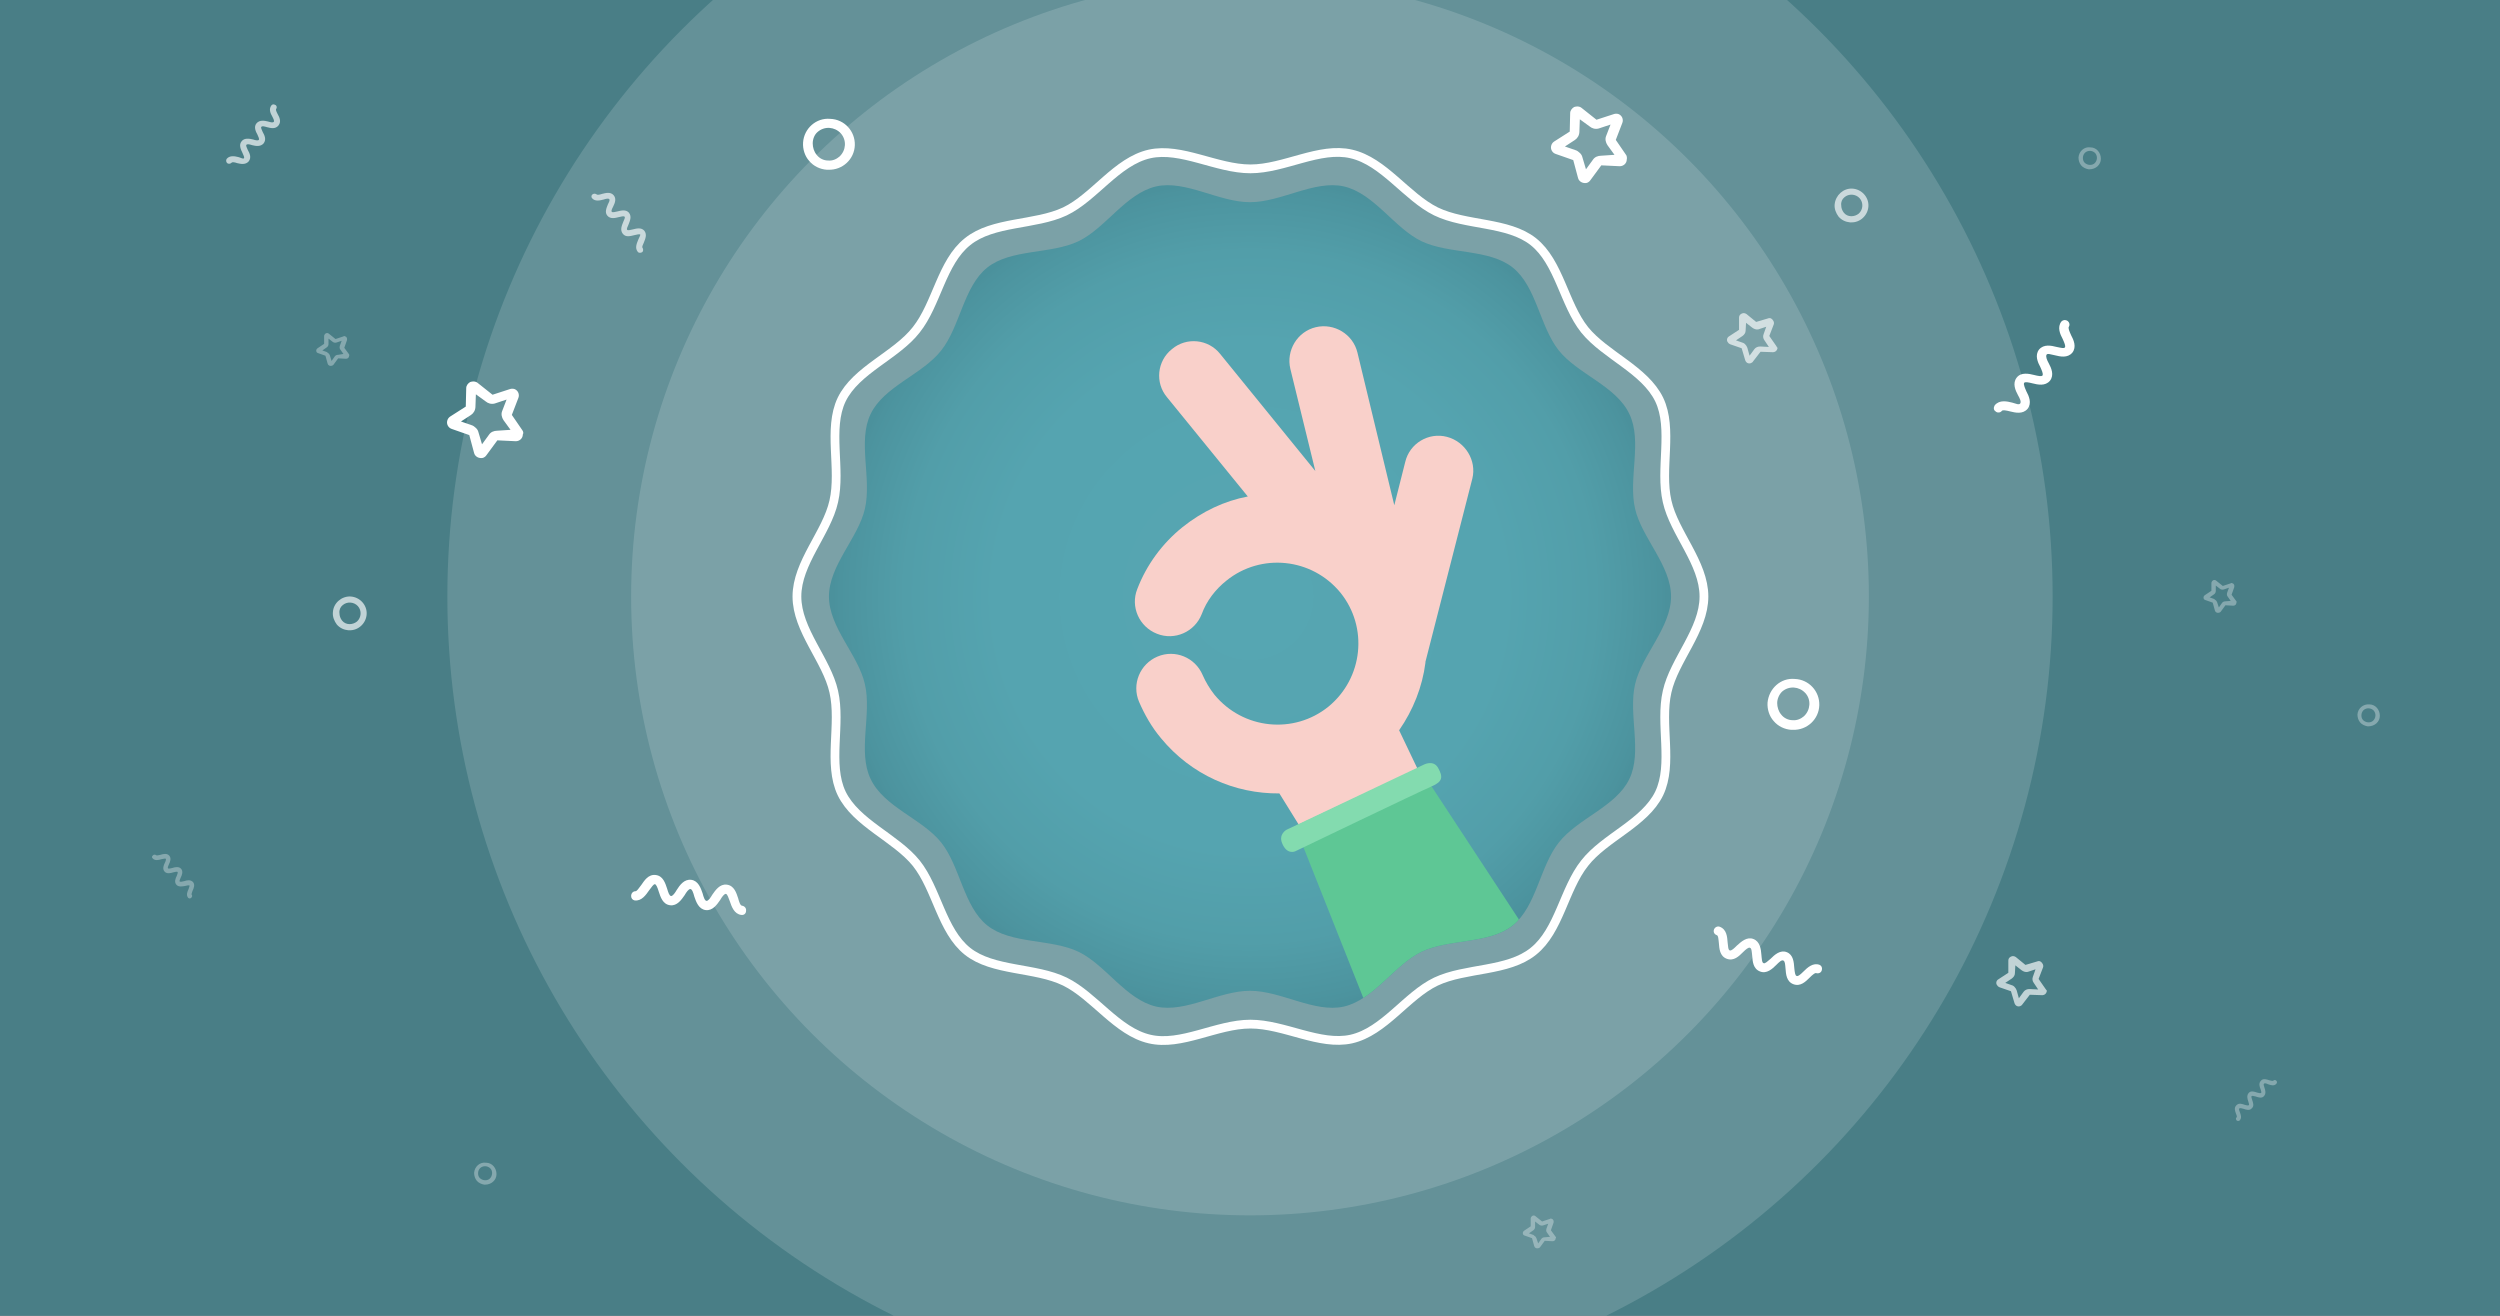 <?xml version="1.0" encoding="utf-8"?>
<!-- Generator: Adobe Illustrator 23.0.2, SVG Export Plug-In . SVG Version: 6.00 Build 0)  -->
<svg version="1.1" xmlns="http://www.w3.org/2000/svg" xmlns:xlink="http://www.w3.org/1999/xlink" x="0px" y="0px"
	 viewBox="0 0 570 300" style="enable-background:new 0 0 570 300;" xml:space="preserve">
<rect x="0" y="0" width="570" height="300" fill="#333333" stroke="none"/>
<style type="text/css">
	.st0{opacity:0.66;clip-path:url(#SVGID_2_);fill:#56A6B2;}
	.st1{clip-path:url(#SVGID_2_);}
	.st2{opacity:0.15;fill:#FFFFFF;}
	.st3{fill:url(#SVGID_3_);}
	.st4{clip-path:url(#SVGID_5_);}
	.st5{fill:#F9D0CA;}
	.st6{fill:#5EC795;}
	.st7{fill:#83DBAF;}
	.st8{fill:none;stroke:#FFFFFF;stroke-width:2;stroke-miterlimit:10;}
	.st9{fill:#FFFFFF;}
	.st10{opacity:0.66;}
	.st11{opacity:0.33;}
</style>
<g id="bg">
</g>
<g id="Layer_5_6_">
</g>
<g id="emblem_o_detaljer">
</g>
<g id="konfetti">
	<g>
		<defs>
			<rect id="SVGID_1_" width="570" height="300"/>
		</defs>
		<clipPath id="SVGID_2_">
			<use xlink:href="#SVGID_1_"  style="overflow:visible;"/>
		</clipPath>
		<rect class="st0" width="570" height="300"/>
		<g class="st1">
			<circle class="st2" cx="285" cy="136" r="183"/>
			<circle class="st2" cx="285" cy="136" r="141.1"/>
			<g>
				<radialGradient id="SVGID_3_" cx="285" cy="136" r="94.952" gradientUnits="userSpaceOnUse">
					<stop  offset="0" style="stop-color:#56A6B2"/>
					<stop  offset="0.61" style="stop-color:#55A4B0"/>
					<stop  offset="0.829" style="stop-color:#529EA9"/>
					<stop  offset="0.985" style="stop-color:#4C939E"/>
					<stop  offset="1" style="stop-color:#4B919C"/>
				</radialGradient>
				<path class="st3" d="M381,136c0,7.1-6.7,13.4-8.2,20c-1.6,6.9,1.7,15.4-1.3,21.6c-3,6.3-11.8,9-16.1,14.5
					c-4.3,5.4-5.1,14.6-10.5,18.9c-5.4,4.3-14.5,3-20.8,6c-6.2,3-10.8,10.9-17.7,12.5c-6.7,1.5-14.3-3.6-21.4-3.6
					c-7.1,0-14.7,5.1-21.4,3.6c-6.9-1.6-11.5-9.5-17.7-12.5c-6.3-3-15.4-1.7-20.8-6c-5.4-4.3-6.2-13.5-10.5-18.9
					c-4.3-5.4-13.1-8.1-16.1-14.5c-3-6.2,0.3-14.8-1.3-21.6c-1.5-6.7-8.2-12.9-8.2-20c0-7.1,6.7-13.4,8.2-20
					c1.6-6.9-1.7-15.4,1.3-21.6c3-6.3,11.8-9,16.1-14.5c4.3-5.4,5.1-14.6,10.5-18.9c5.4-4.3,14.5-3,20.8-6
					c6.2-3,10.8-10.9,17.7-12.5c6.7-1.5,14.3,3.6,21.4,3.6c7.1,0,14.7-5.1,21.4-3.6c6.9,1.6,11.5,9.5,17.7,12.5
					c6.3,3,15.4,1.7,20.8,6c5.4,4.3,6.2,13.5,10.5,18.9c4.3,5.4,13.1,8.1,16.1,14.5c3,6.2-0.3,14.8,1.3,21.6
					C374.3,122.6,381,128.9,381,136z"/>
			</g>
			<g>
				<defs>
					<path id="SVGID_4_" d="M381,136c0,7.1-6.7,13.4-8.2,20c-1.6,6.9,1.7,15.4-1.3,21.6c-3,6.3-11.8,9-16.1,14.5
						c-4.3,5.4-5.1,14.6-10.5,18.9c-5.4,4.3-14.5,3-20.8,6c-6.2,3-10.8,10.9-17.7,12.5c-6.7,1.5-14.3-3.6-21.4-3.6
						c-7.1,0-14.7,5.1-21.4,3.6c-6.9-1.6-11.5-9.5-17.7-12.5c-6.3-3-15.4-1.7-20.8-6c-5.4-4.3-6.2-13.5-10.5-18.9
						c-4.3-5.4-13.1-8.1-16.1-14.5c-3-6.2,0.3-14.8-1.3-21.6c-1.5-6.7-8.2-12.9-8.2-20c0-7.1,6.7-13.4,8.2-20
						c1.6-6.9-1.7-15.4,1.3-21.6c3-6.3,11.8-9,16.1-14.5c4.3-5.4,5.1-14.6,10.5-18.9c5.4-4.3,14.5-3,20.8-6
						c6.2-3,10.8-10.9,17.7-12.5c6.7-1.5,14.3,3.6,21.4,3.6c7.1,0,14.7-5.1,21.4-3.6c6.9,1.6,11.5,9.5,17.7,12.5
						c6.3,3,15.4,1.7,20.8,6c5.4,4.3,6.2,13.5,10.5,18.9c4.3,5.4,13.1,8.1,16.1,14.5c3,6.2-0.3,14.8,1.3,21.6
						C374.3,122.6,381,128.9,381,136z"/>
				</defs>
				<clipPath id="SVGID_5_">
					<use xlink:href="#SVGID_4_"  style="overflow:visible;"/>
				</clipPath>
				<g class="st4">
					<path class="st5" d="M329.9,99.6c-4.2-1.1-8.5,1.5-9.5,5.7l-2.5,9.9l-8.4-34.8c-1-4.2-5.3-6.8-9.5-5.8c-4.2,1-6.8,5.3-5.8,9.5
						l5.7,23.3l-21.7-26.7c-2.7-3.4-7.7-3.9-11-1.1c-3.4,2.7-3.9,7.7-1.1,11l18.4,22.6c-5.3,1-10.4,3.4-14.9,7
						c-4.6,3.7-8.2,8.6-10.3,14.1c-1.6,4,0.4,8.6,4.5,10.2c4,1.6,8.6-0.4,10.2-4.5c1.1-3,3.1-5.6,5.6-7.6c7.9-6.4,19.5-5.2,26,2.7
						c6.4,7.9,5.2,19.5-2.7,26c-7.9,6.4-19.5,5.2-26-2.7c-1.1-1.4-2-2.9-2.7-4.5c-1.7-4-6.3-5.9-10.3-4.2c-4,1.7-5.9,6.3-4.2,10.3
						c1.3,3,2.9,5.8,5,8.3c6.9,8.4,16.9,12.7,27,12.6l4.4,7.1l27.1-12.7l-4.2-8.8c3.2-4.6,5.3-9.9,6-15.4c0-0.1,0-0.1,0-0.2
						l10.7-41.8C336.7,105,334.1,100.7,329.9,99.6z"/>
					<path class="st6" d="M297.2,193.2l19.7,49.6c0,0,31.7-3.6,36.8-21.9l-27.3-41.6C326.4,179.4,310,179.3,297.2,193.2z"/>
					<path class="st7" d="M293.3,189.2l31.2-14.8c0,0,2.3-1.3,3.4,0.7c1.1,2,1.1,3.1-1.5,4.2s-31.1,14.8-31.1,14.8s-1.9,0.9-3-1.9
						C291.5,190.2,293.3,189.2,293.3,189.2z"/>
				</g>
			</g>
			<g>
				<path class="st8" d="M388.5,136c0,7.7-6.8,14.5-8.4,21.7c-1.7,7.4,1.4,16.5-1.8,23.2c-3.3,6.8-12.4,10-17,15.9
					c-4.7,5.9-5.8,15.4-11.7,20.1c-5.8,4.7-15.4,3.7-22.2,6.9c-6.7,3.2-11.8,11.4-19.3,13.1c-7.2,1.6-15.3-3.4-23-3.4
					c-7.7,0-15.8,5.1-23,3.4c-7.4-1.7-12.6-9.8-19.3-13.1c-6.8-3.3-16.4-2.3-22.2-6.9c-5.9-4.7-7-14.2-11.7-20.1
					c-4.7-5.8-13.7-9.1-17-15.9c-3.2-6.7-0.1-15.8-1.8-23.2c-1.6-7.2-8.4-14-8.4-21.7c0-7.7,6.8-14.5,8.4-21.7
					c1.7-7.4-1.4-16.5,1.8-23.2c3.3-6.8,12.4-10,17-15.9c4.7-5.9,5.8-15.4,11.7-20.1c5.8-4.7,15.4-3.7,22.2-6.9
					c6.7-3.2,11.8-11.4,19.3-13.1c7.2-1.6,15.3,3.4,23,3.4c7.7,0,15.8-5.1,23-3.4c7.4,1.7,12.6,9.8,19.3,13.1
					c6.8,3.3,16.4,2.3,22.2,6.9c5.9,4.7,7,14.2,11.7,20.1c4.7,5.8,13.7,9.1,17,15.9c3.2,6.7,0.1,15.8,1.8,23.2
					C381.7,121.5,388.5,128.3,388.5,136z"/>
			</g>
			<g>
				<g id="Layer_5">
					<g id="Layer_2-2">
						<g id="Layer_1-2">
							<path class="st9" d="M119.1,98.1l-2.4-3.5l1.5-3.9c0.3-0.8-0.1-1.7-0.9-2c-0.3-0.1-0.7-0.1-1,0l-4,1.3l-3.4-2.7
								c-0.5-0.4-1.1-0.4-1.7-0.2c-0.5,0.3-0.9,0.8-0.9,1.4l-0.1,4.2l-3.6,2.3c-0.7,0.5-0.9,1.5-0.4,2.2c0.2,0.3,0.5,0.5,0.8,0.6
								l4,1.4l1.1,4.1c0.2,0.8,1.1,1.3,2,1.1c0.3-0.1,0.6-0.3,0.8-0.6l2.5-3.4l4.2,0.2c0.9,0,1.6-0.7,1.6-1.5
								C119.4,98.7,119.3,98.4,119.1,98.1L119.1,98.1z M113.4,98.2c-0.8,0-1.5,0.3-1.9,0.9l-1.6,2.2l-0.8-2.7
								c-0.1-0.5-0.4-0.9-0.8-1.2c-0.2-0.2-0.4-0.3-0.6-0.4l-2.6-0.9l2.3-1.5c0.6-0.4,1-1.1,1-1.9l0.1-2.8l2.2,1.6
								c0.6,0.5,1.3,0.7,2.1,0.5l2.7-0.9l-1,2.6c-0.3,0.7-0.1,1.5,0.3,2.1l1.6,2.2L113.4,98.2z"/>
						</g>
					</g>
				</g>
			</g>
			<g class="st10">
				<g id="Layer_5_12_">
					<g id="Layer_2-2_11_">
						<g id="Layer_1-2_11_">
							<path class="st9" d="M466.4,225.5l-1.6-2.3l1-2.6c0.2-0.5-0.1-1.1-0.6-1.4c-0.2-0.1-0.5-0.1-0.7,0l-2.7,0.8l-2.2-1.8
								c-0.3-0.2-0.7-0.3-1.1-0.1c-0.4,0.2-0.6,0.5-0.6,0.9l0,2.8l-2.3,1.5c-0.5,0.3-0.6,1-0.2,1.4c0.1,0.2,0.3,0.3,0.5,0.4l2.6,0.9
								l0.8,2.7c0.2,0.6,0.7,0.9,1.3,0.7c0.2-0.1,0.4-0.2,0.5-0.4l1.7-2.2l2.8,0.1c0.6,0,1-0.4,1.1-1
								C466.6,225.8,466.5,225.6,466.4,225.5L466.4,225.5z M462.7,225.5c-0.5,0-1,0.2-1.3,0.6l-1.1,1.5l-0.5-1.8
								c-0.1-0.3-0.3-0.6-0.5-0.8c-0.1-0.1-0.2-0.2-0.4-0.3l-1.7-0.6l1.5-1c0.4-0.3,0.7-0.7,0.7-1.2l0.1-1.8l1.4,1.1
								c0.4,0.3,0.9,0.5,1.4,0.4l1.8-0.6l-0.6,1.7c-0.2,0.5-0.1,1,0.2,1.4l1,1.5L462.7,225.5z"/>
						</g>
					</g>
				</g>
			</g>
			<g class="st10">
				<g id="Layer_5_25_">
					<g id="Layer_2-2_24_">
						<g id="Layer_1-2_24_">
							<path class="st9" d="M405,78.9l-1.6-2.3l1-2.6c0.2-0.5-0.1-1.1-0.6-1.4c-0.2-0.1-0.5-0.1-0.7,0l-2.7,0.8l-2.2-1.8
								c-0.3-0.2-0.7-0.3-1.1-0.1c-0.4,0.2-0.6,0.5-0.6,0.9l0,2.8l-2.3,1.5c-0.5,0.3-0.6,1-0.2,1.4c0.1,0.2,0.3,0.3,0.5,0.4l2.6,0.9
								l0.8,2.7c0.2,0.6,0.7,0.9,1.3,0.7c0.2-0.1,0.4-0.2,0.5-0.4l1.7-2.2l2.8,0.1c0.6,0,1-0.4,1.1-1
								C405.2,79.3,405.1,79.1,405,78.9L405,78.9z M401.3,79c-0.5,0-1,0.2-1.3,0.6l-1.1,1.5l-0.5-1.8c-0.1-0.3-0.3-0.6-0.5-0.8
								c-0.1-0.1-0.2-0.2-0.4-0.3l-1.7-0.6l1.5-1c0.4-0.3,0.7-0.7,0.7-1.2l0.1-1.8l1.4,1.1c0.4,0.3,0.9,0.5,1.4,0.4l1.8-0.6
								l-0.6,1.7c-0.2,0.5-0.1,1,0.2,1.4l1,1.5L401.3,79z"/>
						</g>
					</g>
				</g>
			</g>
			<g class="st11">
				<g id="Layer_5_18_">
					<g id="Layer_2-2_17_">
						<g id="Layer_1-2_17_">
							<path class="st9" d="M509.9,137.1l-1.1-1.5l0.6-1.7c0.1-0.4,0-0.8-0.4-0.9c-0.1-0.1-0.3-0.1-0.4,0l-1.8,0.6l-1.5-1.2
								c-0.2-0.2-0.5-0.2-0.7-0.1c-0.2,0.1-0.4,0.4-0.4,0.6l0,1.8l-1.5,1c-0.3,0.2-0.4,0.6-0.2,0.9c0.1,0.1,0.2,0.2,0.3,0.2l1.7,0.6
								l0.5,1.8c0.1,0.4,0.5,0.6,0.9,0.5c0.1,0,0.3-0.1,0.4-0.2l1.1-1.5l1.8,0.1c0.4,0,0.7-0.3,0.7-0.7
								C510,137.3,510,137.2,509.9,137.1L509.9,137.1z M507.4,137.1c-0.3,0-0.6,0.1-0.8,0.4l-0.7,1l-0.4-1.2
								c-0.1-0.2-0.2-0.4-0.4-0.5c-0.1-0.1-0.2-0.1-0.2-0.2l-1.1-0.4l1-0.7c0.3-0.2,0.4-0.5,0.4-0.8l0-1.2l0.9,0.7
								c0.2,0.2,0.6,0.3,0.9,0.2l1.2-0.4l-0.4,1.1c-0.1,0.3-0.1,0.7,0.1,0.9l0.7,1L507.4,137.1z"/>
						</g>
					</g>
				</g>
			</g>
			<g class="st11">
				<g id="Layer_5_20_">
					<g id="Layer_2-2_19_">
						<g id="Layer_1-2_19_">
							<path class="st9" d="M79.6,80.8l-1.1-1.5l0.6-1.7c0.1-0.4,0-0.8-0.4-0.9c-0.1-0.1-0.3-0.1-0.4,0l-1.8,0.6l-1.5-1.2
								c-0.2-0.2-0.5-0.2-0.7-0.1c-0.2,0.1-0.4,0.4-0.4,0.6l0,1.8l-1.5,1c-0.3,0.2-0.4,0.6-0.2,0.9c0.1,0.1,0.2,0.2,0.3,0.2l1.7,0.6
								l0.5,1.8c0.1,0.4,0.5,0.6,0.9,0.5c0.1,0,0.3-0.1,0.4-0.2l1.1-1.5l1.8,0.1c0.4,0,0.7-0.3,0.7-0.7C79.7,81.1,79.6,81,79.6,80.8
								L79.6,80.8z M77.1,80.9c-0.3,0-0.6,0.1-0.8,0.4l-0.7,1L75.2,81c-0.1-0.2-0.2-0.4-0.4-0.5c-0.1-0.1-0.2-0.1-0.2-0.2l-1.1-0.4
								l1-0.7c0.3-0.2,0.4-0.5,0.4-0.8l0-1.2l0.9,0.7c0.2,0.2,0.6,0.3,0.9,0.2l1.2-0.4l-0.4,1.1c-0.1,0.3-0.1,0.7,0.1,0.9l0.7,1
								L77.1,80.9z"/>
						</g>
					</g>
				</g>
			</g>
			<g class="st11">
				<g id="Layer_5_24_">
					<g id="Layer_2-2_23_">
						<g id="Layer_1-2_23_">
							<path class="st9" d="M354.7,282l-1.1-1.5l0.6-1.7c0.1-0.4,0-0.8-0.4-0.9c-0.1-0.1-0.3-0.1-0.4,0l-1.8,0.6l-1.5-1.2
								c-0.2-0.2-0.5-0.2-0.7-0.1c-0.2,0.1-0.4,0.4-0.4,0.6l0,1.8l-1.5,1c-0.3,0.2-0.4,0.6-0.2,0.9c0.1,0.1,0.2,0.2,0.3,0.2l1.7,0.6
								l0.5,1.8c0.1,0.4,0.5,0.6,0.9,0.5c0.1,0,0.3-0.1,0.4-0.2l1.1-1.5l1.8,0.1c0.4,0,0.7-0.3,0.7-0.7
								C354.8,282.3,354.8,282.1,354.7,282L354.7,282z M352.2,282.1c-0.3,0-0.6,0.1-0.8,0.4l-0.7,1l-0.4-1.2
								c-0.1-0.2-0.2-0.4-0.4-0.5c-0.1-0.1-0.2-0.1-0.2-0.2l-1.1-0.4l1-0.7c0.3-0.2,0.4-0.5,0.4-0.8l0-1.2l0.9,0.7
								c0.2,0.2,0.6,0.3,0.9,0.2l1.2-0.4l-0.4,1.1c-0.1,0.3-0.1,0.7,0.1,0.9l0.7,1L352.2,282.1z"/>
						</g>
					</g>
				</g>
			</g>
			<g>
				<g id="Layer_5_9_">
					<g id="Layer_2-2_8_">
						<g id="Layer_1-2_8_">
							<path class="st9" d="M370.8,35.4l-2.4-3.5l1.5-3.9c0.3-0.8-0.1-1.7-0.9-2c-0.3-0.1-0.7-0.1-1,0l-4,1.3l-3.4-2.7
								c-0.5-0.4-1.1-0.4-1.7-0.2c-0.5,0.3-0.9,0.8-0.9,1.4l-0.1,4.2l-3.6,2.3c-0.7,0.5-0.9,1.5-0.4,2.2c0.2,0.3,0.5,0.5,0.8,0.6
								l4,1.4l1.1,4.1c0.2,0.8,1.1,1.3,2,1.1c0.3-0.1,0.6-0.3,0.8-0.6l2.5-3.4l4.2,0.2c0.9,0,1.6-0.7,1.6-1.5
								C371,36,370.9,35.6,370.8,35.4L370.8,35.4z M365.1,35.5c-0.8,0-1.5,0.3-1.9,0.9l-1.6,2.2l-0.8-2.7c-0.1-0.5-0.4-0.9-0.8-1.2
								c-0.2-0.2-0.4-0.3-0.6-0.4l-2.6-0.9l2.3-1.5c0.6-0.4,1-1.1,1-1.9l0.1-2.8l2.2,1.6c0.6,0.5,1.3,0.7,2.1,0.5l2.7-0.9l-1,2.6
								c-0.3,0.7-0.1,1.5,0.3,2.1l1.6,2.2L365.1,35.5z"/>
						</g>
					</g>
				</g>
			</g>
			<g>
				<g id="Layer_5_1_">
					<g id="Layer_2-2_1_">
						<g id="Layer_1-2_1_">
							<path class="st9" d="M458.8,91.8c-1.2-0.3-2.9-0.7-4,0.6c-0.3,0.5-0.3,1.1,0.2,1.4c0.4,0.4,1.1,0.3,1.4-0.1c0,0,0,0,0,0
								c0.2-0.3,1.1-0.1,1.9,0.1c1.2,0.3,2.9,0.7,4-0.6c1-1.3,0.3-2.9-0.3-4c-0.3-0.7-0.7-1.5-0.5-1.9c0.2-0.3,1.1-0.1,1.9,0.1
								c1.2,0.3,2.9,0.7,4-0.6c1-1.3,0.3-2.9-0.3-4c-0.4-0.7-0.7-1.5-0.5-1.9s0.9-0.1,1.9,0.1c1.2,0.3,2.9,0.7,4-0.6
								c1-1.3,0.3-2.9-0.3-4c-0.4-0.9-0.7-1.6-0.5-1.9c0.3-0.5,0.1-1.1-0.4-1.4c-0.4-0.2-0.9-0.2-1.3,0.2c-1,1.3-0.3,2.9,0.3,4
								c0.4,0.9,0.7,1.6,0.5,1.9c-0.2,0.3-0.9,0.1-1.9-0.1c-1.2-0.3-2.9-0.7-4,0.6c-1,1.3-0.3,2.9,0.3,4c0.3,0.7,0.7,1.5,0.5,1.9
								c-0.2,0.3-1.1,0.1-1.9-0.1c-1.2-0.3-3-0.7-4,0.6c-1,1.3-0.3,2.9,0.3,4c0.4,0.7,0.8,1.5,0.5,1.9S459.6,92,458.8,91.8z"/>
						</g>
					</g>
				</g>
			</g>
			<g class="st10">
				<g id="Layer_5_14_">
					<g id="Layer_2-2_13_">
						<g id="Layer_1-2_13_">
							<path class="st9" d="M54.3,35.8c-0.8-0.2-1.9-0.4-2.6,0.4c-0.2,0.3-0.2,0.7,0.1,1c0.3,0.2,0.7,0.2,1-0.1c0,0,0,0,0,0
								c0.2-0.2,0.7-0.1,1.3,0.1c0.8,0.2,1.9,0.4,2.6-0.4c0.7-0.9,0.2-1.9-0.2-2.6c-0.2-0.5-0.5-1-0.3-1.2c0.2-0.2,0.7-0.1,1.3,0.1
								c0.8,0.2,1.9,0.4,2.6-0.4c0.7-0.9,0.2-1.9-0.2-2.6c-0.2-0.5-0.5-1-0.3-1.2c0.2-0.2,0.6-0.1,1.3,0.1c0.8,0.2,1.9,0.5,2.6-0.4
								c0.7-0.9,0.2-1.9-0.2-2.6c-0.3-0.6-0.5-1-0.3-1.2c0.2-0.3,0.1-0.8-0.3-0.9c-0.3-0.2-0.6-0.1-0.8,0.1
								c-0.7,0.9-0.2,1.9,0.2,2.6c0.3,0.6,0.5,1,0.3,1.2s-0.6,0.1-1.3-0.1c-0.8-0.2-1.9-0.4-2.6,0.4c-0.7,0.8-0.2,1.9,0.2,2.6
								c0.2,0.5,0.5,1,0.3,1.2c-0.2,0.2-0.7,0.1-1.3-0.1c-0.8-0.2-2-0.4-2.6,0.4c-0.7,0.8-0.2,1.9,0.2,2.7c0.2,0.5,0.5,1,0.3,1.2
								S54.8,35.9,54.3,35.8z"/>
						</g>
					</g>
				</g>
			</g>
			<g class="st10">
				<g id="Layer_5_16_">
					<g id="Layer_2-2_15_">
						<g id="Layer_1-2_15_">
							<path class="st9" d="M145.5,54.7c-0.3,0.8-0.8,1.8-0.1,2.7c0.2,0.3,0.7,0.3,1,0.1c0.3-0.2,0.3-0.7,0.1-1c0,0,0,0,0,0
								c-0.2-0.2,0.1-0.7,0.3-1.2c0.3-0.8,0.8-1.8,0.1-2.7c-0.7-0.8-1.8-0.5-2.6-0.3c-0.5,0.1-1.1,0.3-1.3,0.1
								c-0.2-0.2,0.1-0.7,0.3-1.2c0.3-0.8,0.8-1.8,0.1-2.7c-0.7-0.8-1.8-0.5-2.6-0.3c-0.5,0.1-1.1,0.3-1.3,0.1
								c-0.2-0.2,0-0.6,0.3-1.2c0.4-0.8,0.8-1.8,0.1-2.6s-1.8-0.5-2.6-0.3c-0.6,0.2-1.1,0.3-1.3,0.1c-0.3-0.2-0.7-0.2-1,0.1
								c-0.2,0.2-0.2,0.6,0,0.8c0.7,0.8,1.8,0.5,2.6,0.3c0.6-0.2,1.1-0.3,1.3-0.1c0.2,0.2,0,0.6-0.3,1.2c-0.3,0.8-0.8,1.8-0.1,2.6
								c0.7,0.8,1.8,0.5,2.6,0.3c0.5-0.1,1.1-0.3,1.3-0.1s-0.1,0.7-0.3,1.2c-0.3,0.8-0.8,1.8-0.1,2.7s1.8,0.5,2.7,0.3
								c0.5-0.1,1.1-0.3,1.3-0.1C146,53.7,145.7,54.2,145.5,54.7z"/>
						</g>
					</g>
				</g>
			</g>
			<g class="st11">
				<g id="Layer_5_19_">
					<g id="Layer_2-2_18_">
						<g id="Layer_1-2_18_">
							<path class="st9" d="M43,202.7c-0.3,0.6-0.6,1.4-0.1,2c0.2,0.2,0.5,0.2,0.7,0c0.2-0.2,0.3-0.5,0.1-0.7c0,0,0,0,0,0
								c-0.1-0.1,0.1-0.6,0.2-0.9c0.3-0.6,0.6-1.4,0.1-2c-0.6-0.6-1.4-0.4-2-0.2c-0.4,0.1-0.8,0.2-1,0.1s0.1-0.6,0.2-0.9
								c0.3-0.6,0.6-1.4,0.1-2c-0.5-0.6-1.4-0.4-2-0.2c-0.4,0.1-0.8,0.2-1,0.1c-0.1-0.2,0-0.5,0.2-0.9c0.3-0.6,0.6-1.4,0.1-2
								s-1.4-0.4-2-0.2c-0.5,0.1-0.8,0.2-1,0.1c-0.2-0.2-0.6-0.2-0.8,0.1c-0.2,0.2-0.2,0.4,0,0.6c0.5,0.6,1.4,0.4,2,0.2
								c0.5-0.1,0.9-0.2,1-0.1c0.1,0.1,0,0.5-0.2,0.9c-0.3,0.6-0.6,1.4-0.1,2c0.5,0.6,1.4,0.4,2,0.2c0.4-0.1,0.8-0.2,1-0.1
								c0.1,0.2-0.1,0.6-0.2,0.9c-0.3,0.6-0.6,1.4-0.1,2s1.4,0.4,2,0.3c0.4-0.1,0.8-0.2,1-0.1C43.3,201.9,43.1,202.3,43,202.7z"/>
						</g>
					</g>
				</g>
			</g>
			<g class="st11">
				<g id="Layer_5_22_">
					<g id="Layer_2-2_21_">
						<g id="Layer_1-2_21_">
							<path class="st9" d="M517.1,247.2c0.6,0.2,1.4,0.5,1.9-0.1c0.2-0.2,0.2-0.5,0-0.7c-0.2-0.2-0.5-0.2-0.7,0c0,0,0,0,0,0
								c-0.1,0.1-0.5,0-0.9-0.1c-0.6-0.2-1.4-0.5-1.9,0.1c-0.6,0.6-0.3,1.4-0.1,1.9c0.1,0.4,0.3,0.8,0.1,0.9s-0.5,0-0.9-0.1
								c-0.6-0.2-1.4-0.5-1.9,0.1s-0.3,1.3-0.1,1.9c0.1,0.4,0.3,0.8,0.1,0.9s-0.5,0-0.9-0.1c-0.6-0.2-1.3-0.5-1.9,0.1
								c-0.6,0.6-0.3,1.3-0.1,1.9c0.2,0.5,0.3,0.8,0.1,0.9c-0.2,0.2-0.1,0.5,0.1,0.7c0.2,0.1,0.4,0.1,0.6,0c0.6-0.6,0.3-1.3,0.1-1.9
								c-0.2-0.5-0.3-0.8-0.1-0.9s0.5,0,0.9,0.1c0.6,0.2,1.4,0.5,1.9-0.1c0.6-0.5,0.3-1.3,0.1-1.9c-0.1-0.4-0.3-0.8-0.1-0.9
								c0.1-0.1,0.5,0,0.9,0.1c0.6,0.2,1.4,0.5,1.9-0.1s0.3-1.3,0.1-1.9c-0.1-0.4-0.3-0.8-0.1-0.9
								C516.3,246.9,516.7,247,517.1,247.2z"/>
						</g>
					</g>
				</g>
			</g>
			<g>
				<g id="Layer_5_7_">
					<g id="Layer_2-2_6_">
						<g id="Layer_1-2_6_">
							<path class="st9" d="M166.4,205.5c0.4,1.2,1,2.9,2.6,3.1c0.6,0.1,1.1-0.3,1.1-0.9c0.1-0.6-0.3-1.1-0.9-1.2c0,0,0,0,0,0
								c-0.4,0-0.7-0.9-0.9-1.7c-0.4-1.2-0.9-2.9-2.6-3.1c-1.6-0.2-2.6,1.3-3.3,2.3c-0.4,0.7-0.9,1.4-1.3,1.4
								c-0.4,0-0.7-0.9-0.9-1.7c-0.4-1.2-1-2.9-2.6-3.1c-1.6-0.2-2.6,1.2-3.3,2.3c-0.4,0.7-0.9,1.4-1.3,1.4
								c-0.4-0.1-0.6-0.7-0.9-1.7c-0.4-1.2-0.9-2.9-2.6-3.1c-1.7-0.2-2.6,1.3-3.3,2.3c-0.6,0.8-1,1.4-1.3,1.4c-0.6,0-1,0.5-1,1.1
								c0,0.5,0.3,0.9,0.8,1c1.6,0.2,2.6-1.3,3.3-2.3c0.6-0.8,1-1.4,1.3-1.4s0.6,0.7,0.9,1.7c0.4,1.2,0.9,2.9,2.6,3.1
								c1.6,0.2,2.6-1.3,3.3-2.3c0.4-0.7,0.9-1.4,1.3-1.4c0.4,0,0.7,0.9,0.9,1.7c0.4,1.2,1,2.9,2.6,3.1s2.6-1.3,3.3-2.3
								c0.4-0.7,0.9-1.4,1.3-1.4C165.9,203.9,166.1,204.8,166.4,205.5z"/>
						</g>
					</g>
				</g>
			</g>
			<g>
				<g id="Layer_5_11_">
					<g id="Layer_2-2_10_">
						<g id="Layer_1-2_10_">
							<path class="st9" d="M393.9,214.9c-0.1-1.3-0.2-3-1.8-3.6c-0.5-0.2-1.1,0.1-1.3,0.6c-0.2,0.5,0,1.1,0.6,1.3c0,0,0,0,0,0
								c0.4,0.1,0.4,1,0.5,1.8c0.1,1.3,0.2,3,1.8,3.6c1.6,0.6,2.8-0.6,3.7-1.5c0.6-0.6,1.3-1.2,1.6-1c0.4,0.1,0.4,1,0.5,1.8
								c0.1,1.3,0.2,3,1.8,3.6c1.5,0.6,2.8-0.6,3.7-1.5c0.6-0.6,1.2-1.2,1.6-1c0.4,0.2,0.4,0.8,0.5,1.8c0.1,1.3,0.2,3,1.8,3.6
								c1.6,0.6,2.8-0.6,3.7-1.5c0.7-0.7,1.3-1.2,1.6-1c0.6,0.1,1.1-0.2,1.2-0.8c0.1-0.5-0.1-0.9-0.5-1.1c-1.5-0.6-2.8,0.6-3.7,1.5
								c-0.7,0.7-1.3,1.2-1.6,1c-0.3-0.1-0.4-0.8-0.5-1.8c-0.1-1.3-0.2-3-1.7-3.6s-2.8,0.6-3.7,1.5c-0.6,0.5-1.3,1.2-1.6,1
								c-0.4-0.1-0.4-1-0.5-1.9c-0.1-1.3-0.3-3-1.8-3.6s-2.8,0.6-3.8,1.5c-0.6,0.6-1.2,1.2-1.6,1.1C394,216.6,394,215.7,393.9,214.9
								z"/>
						</g>
					</g>
				</g>
			</g>
			<g>
				<g id="Layer_5_2_">
					<g id="Layer_2-2_2_">
						<g id="Layer_1-2_2_">
							<path class="st9" d="M403,160.2c-0.1,1.5,0.4,3.1,1.4,4.2c1,1.2,2.5,1.9,4,2h0.4c3.2,0.1,5.9-2.4,6-5.6
								c0.1-3.2-2.4-5.9-5.6-6C406,154.5,403.3,157,403,160.2C403,160.2,403,160.2,403,160.2L403,160.2z M406.3,157.7
								c1.6-1.4,3.9-1.2,5.3,0.3s1.2,3.9-0.3,5.3c-0.7,0.6-1.6,1-2.6,0.9c-1,0-2-0.5-2.6-1.3c-0.6-0.7-0.9-1.7-0.9-2.6
								C405.2,159.4,405.6,158.4,406.3,157.7L406.3,157.7z"/>
						</g>
					</g>
				</g>
			</g>
			<g class="st10">
				<g id="Layer_5_13_">
					<g id="Layer_2-2_12_">
						<g id="Layer_1-2_12_">
							<path class="st9" d="M75.9,139.6c-0.1,1,0.3,2,0.9,2.8c0.7,0.8,1.6,1.2,2.6,1.3h0.2c2.1,0.1,3.9-1.6,4-3.7s-1.6-3.9-3.7-4
								C77.9,135.9,76,137.5,75.9,139.6C75.9,139.6,75.9,139.6,75.9,139.6L75.9,139.6z M78.1,138c1-0.9,2.6-0.8,3.5,0.2
								c0.9,1,0.8,2.6-0.2,3.5c-0.5,0.4-1.1,0.6-1.7,0.6c-0.7,0-1.3-0.3-1.7-0.8c-0.4-0.5-0.6-1.1-0.6-1.7
								C77.3,139.1,77.6,138.4,78.1,138L78.1,138z"/>
						</g>
					</g>
				</g>
			</g>
			<g class="st10">
				<g id="Layer_5_15_">
					<g id="Layer_2-2_14_">
						<g id="Layer_1-2_14_">
							<path class="st9" d="M418.3,46.6c-0.1,1,0.3,2,0.9,2.8c0.7,0.8,1.6,1.2,2.6,1.3h0.2c2.1,0.1,3.9-1.6,4-3.7
								c0.1-2.1-1.6-3.9-3.7-4C420.3,42.9,418.5,44.5,418.3,46.6C418.3,46.6,418.3,46.6,418.3,46.6L418.3,46.6z M420.5,45
								c1-0.9,2.6-0.8,3.5,0.2s0.8,2.6-0.2,3.5c-0.5,0.4-1.1,0.6-1.7,0.6c-0.7,0-1.3-0.3-1.7-0.8c-0.4-0.5-0.6-1.1-0.6-1.7
								C419.7,46.1,420,45.4,420.5,45L420.5,45z"/>
						</g>
					</g>
				</g>
			</g>
			<g class="st11">
				<g id="Layer_5_17_">
					<g id="Layer_2-2_16_">
						<g id="Layer_1-2_16_">
							<path class="st9" d="M108.1,267.4c0,0.7,0.2,1.3,0.6,1.8c0.4,0.5,1.1,0.8,1.7,0.9h0.2c1.4,0,2.6-1,2.6-2.4s-1-2.6-2.4-2.6
								C109.4,264.9,108.2,266,108.1,267.4C108.1,267.4,108.1,267.4,108.1,267.4L108.1,267.4z M109.5,266.3c0.7-0.6,1.7-0.5,2.3,0.1
								s0.5,1.7-0.1,2.3c-0.3,0.3-0.7,0.4-1.1,0.4c-0.4,0-0.9-0.2-1.2-0.5c-0.3-0.3-0.4-0.7-0.4-1.1
								C109,267,109.2,266.6,109.5,266.3L109.5,266.3z"/>
						</g>
					</g>
				</g>
			</g>
			<g class="st11">
				<g id="Layer_5_23_">
					<g id="Layer_2-2_22_">
						<g id="Layer_1-2_22_">
							<path class="st9" d="M537.5,162.9c0,0.7,0.2,1.3,0.6,1.8c0.4,0.5,1.1,0.8,1.7,0.9h0.2c1.4,0,2.6-1,2.6-2.4
								c0-1.4-1-2.6-2.4-2.6C538.8,160.5,537.6,161.5,537.5,162.9C537.5,162.9,537.5,162.9,537.5,162.9L537.5,162.9z M538.9,161.9
								c0.7-0.6,1.7-0.5,2.3,0.1c0.6,0.7,0.5,1.7-0.1,2.3c-0.3,0.3-0.7,0.4-1.1,0.4c-0.4,0-0.9-0.2-1.2-0.5
								c-0.3-0.3-0.4-0.7-0.4-1.1C538.4,162.6,538.6,162.2,538.9,161.9L538.9,161.9z"/>
						</g>
					</g>
				</g>
			</g>
			<g class="st11">
				<g id="Layer_5_21_">
					<g id="Layer_2-2_20_">
						<g id="Layer_1-2_20_">
							<path class="st9" d="M473.9,35.9c0,0.7,0.2,1.3,0.6,1.8c0.4,0.5,1.1,0.8,1.7,0.9h0.2c1.4,0,2.6-1,2.6-2.4
								c0-1.4-1-2.6-2.4-2.6C475.2,33.4,474,34.5,473.9,35.9C473.9,35.9,473.9,35.9,473.9,35.9L473.9,35.9z M475.4,34.8
								c0.7-0.6,1.7-0.5,2.3,0.1c0.6,0.7,0.5,1.7-0.1,2.3c-0.3,0.3-0.7,0.4-1.1,0.4c-0.4,0-0.9-0.2-1.2-0.5
								c-0.3-0.3-0.4-0.7-0.4-1.1C474.9,35.5,475.1,35.1,475.4,34.8L475.4,34.8z"/>
						</g>
					</g>
				</g>
			</g>
			<g>
				<g id="Layer_5_8_">
					<g id="Layer_2-2_7_">
						<g id="Layer_1-2_7_">
							<path class="st9" d="M183.1,32.5c-0.1,1.5,0.4,3.1,1.4,4.2c1,1.2,2.5,1.9,4,2h0.4c3.2,0.1,5.9-2.4,6-5.6s-2.4-5.9-5.6-6
								C186.1,26.8,183.3,29.3,183.1,32.5C183.1,32.5,183.1,32.5,183.1,32.5L183.1,32.5z M186.4,30.1c1.6-1.4,3.9-1.2,5.3,0.3
								c1.4,1.6,1.2,3.9-0.3,5.3c-0.7,0.6-1.6,1-2.6,0.9c-1,0-2-0.5-2.6-1.3c-0.6-0.7-0.9-1.7-0.9-2.6
								C185.3,31.7,185.7,30.7,186.4,30.1L186.4,30.1z"/>
						</g>
					</g>
				</g>
			</g>
		</g>
	</g>
</g>
</svg>
